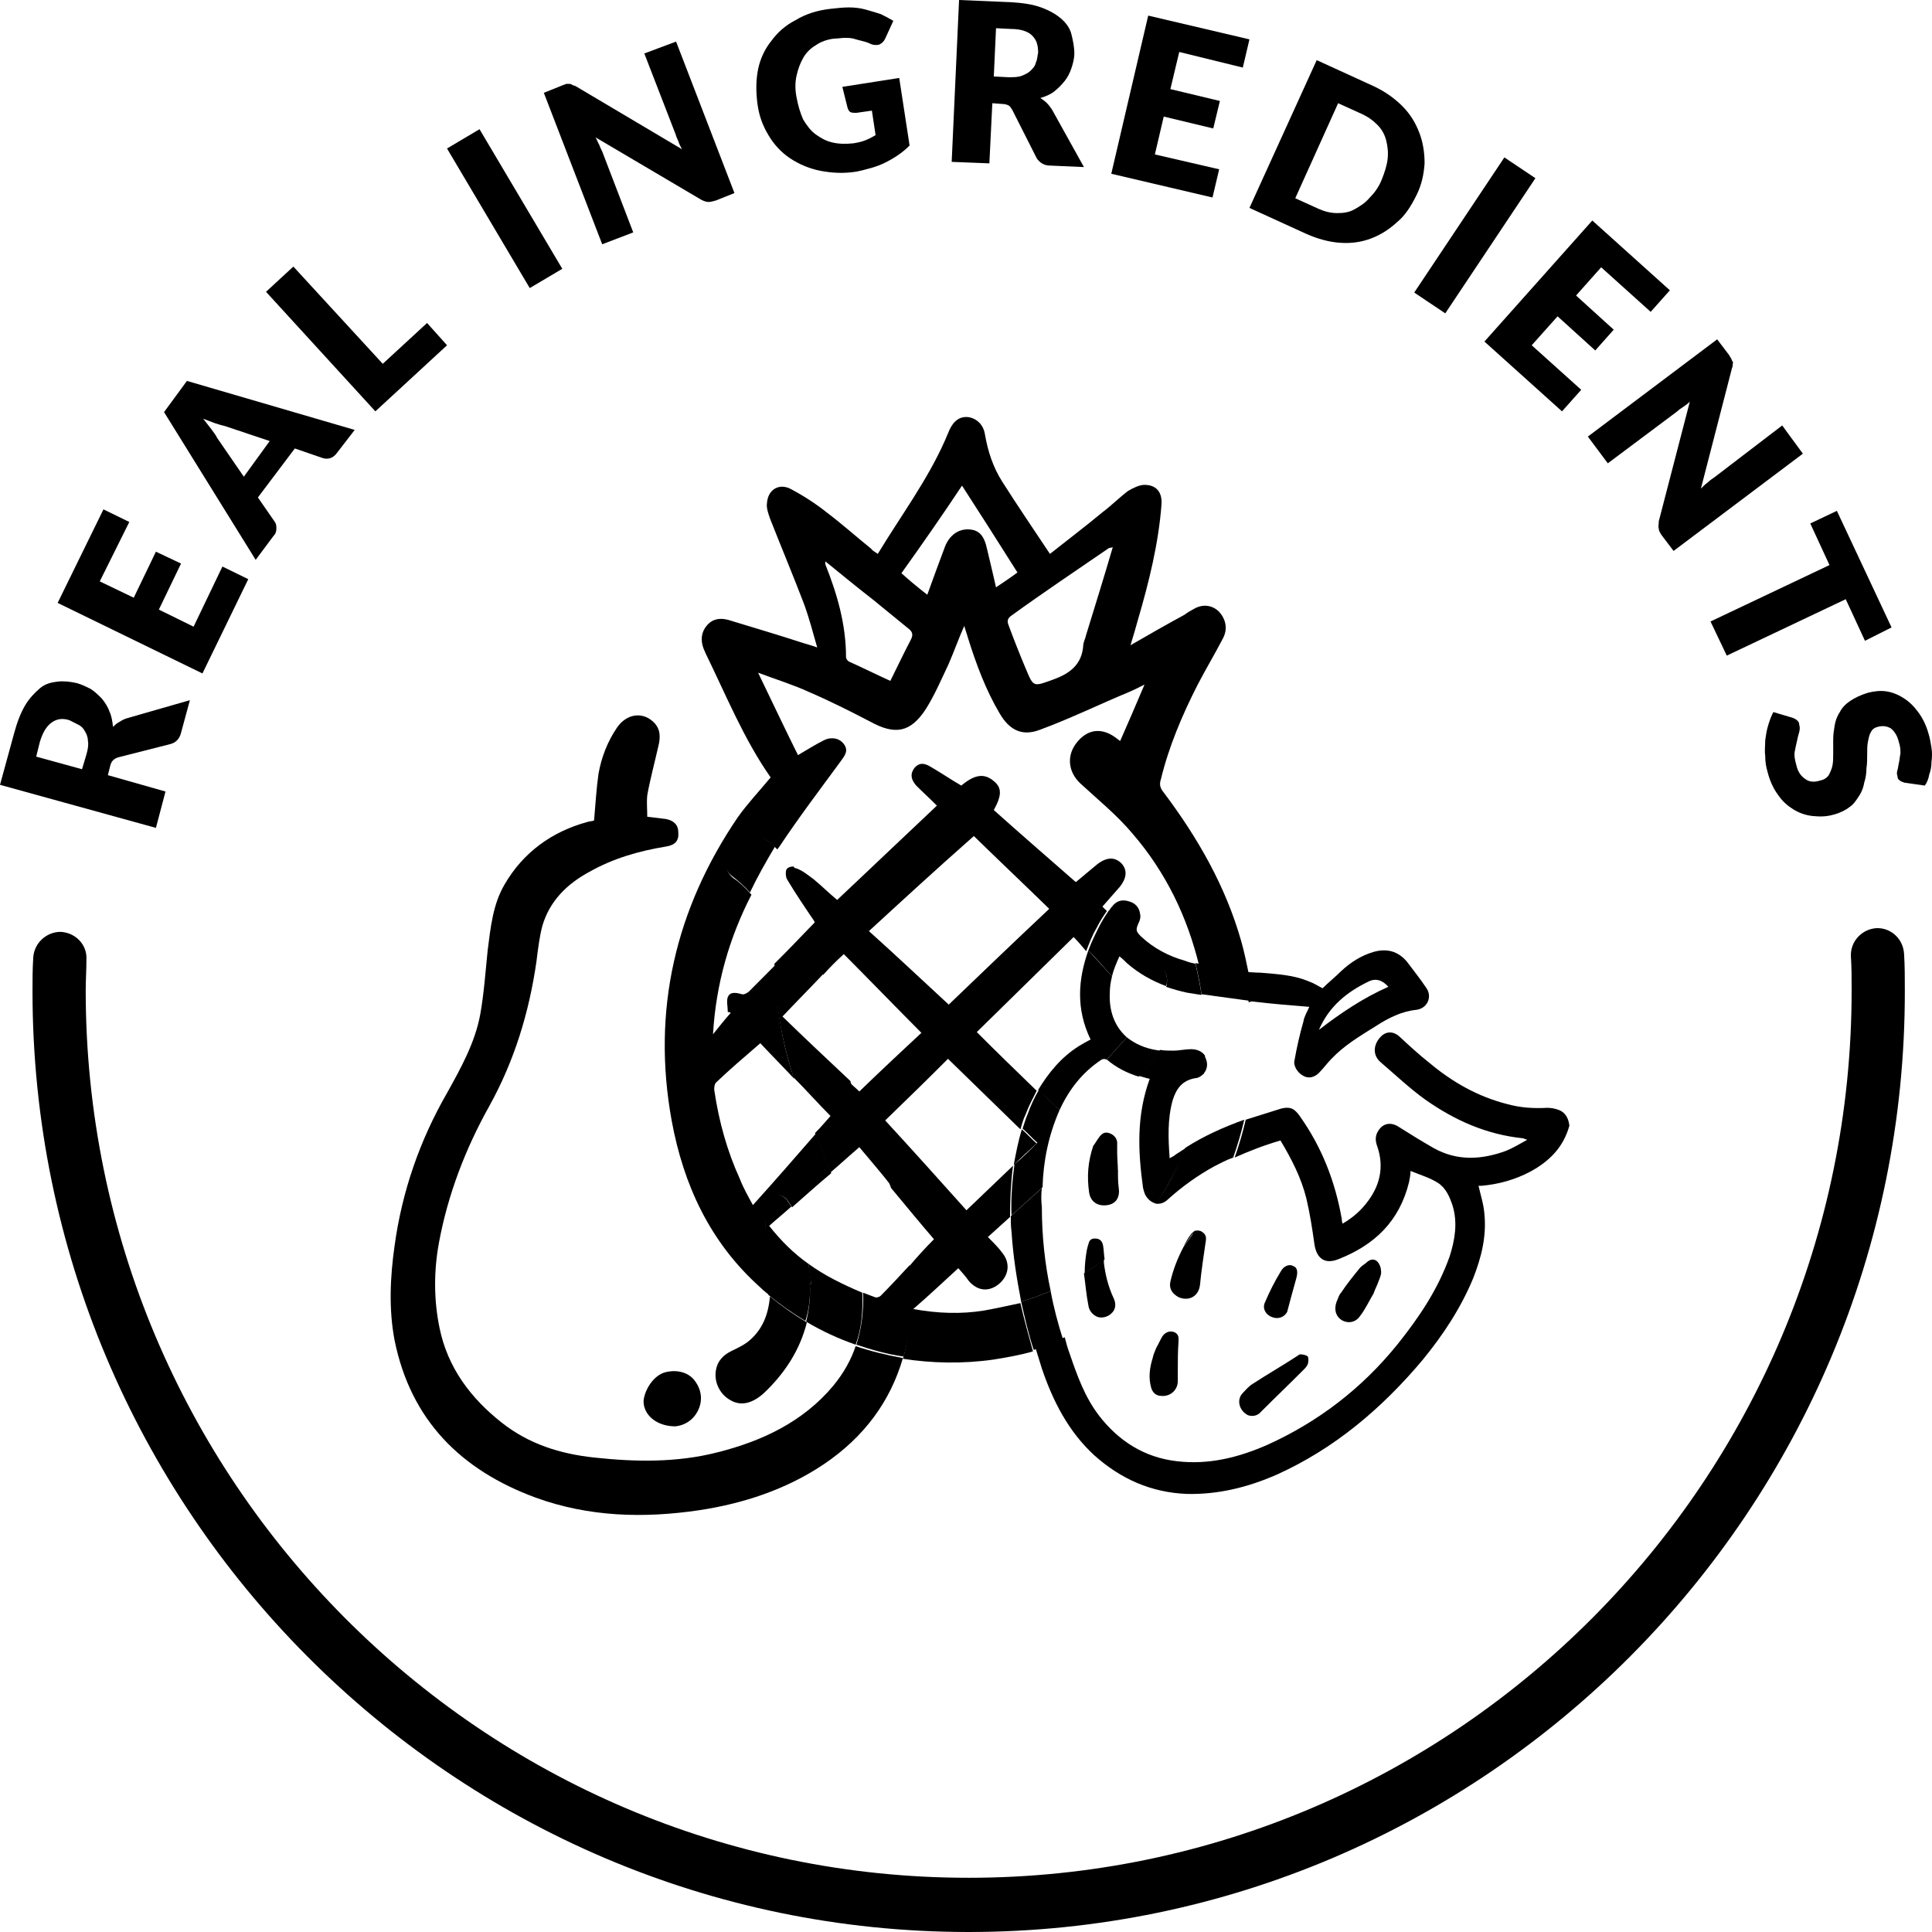 <?xml version="1.0"?>
<svg xmlns="http://www.w3.org/2000/svg" width="80" height="80" viewBox="0 0 80 80" fill="none">
<path d="M31.727 51.191C31.697 50.792 31.697 50.392 31.697 49.992C31.697 49.777 31.789 49.593 32.003 49.531C32.248 49.439 32.462 49.5 32.615 49.715C32.676 49.808 32.737 49.9 32.798 49.992C33.318 49.531 33.869 49.039 34.42 48.578C34.206 48.025 33.992 47.502 33.777 46.948C32.921 47.932 32.064 48.916 31.177 49.9C30.993 49.562 30.779 49.193 30.626 48.793C30.106 47.656 29.769 46.426 29.586 45.196C29.555 45.073 29.586 44.889 29.647 44.827C30.228 44.273 30.84 43.751 31.483 43.197C31.942 43.689 32.431 44.181 32.89 44.673C32.431 43.351 32.186 41.968 32.125 40.553C32.125 40.369 32.095 40.154 32.095 39.969C31.727 40.338 31.391 40.676 31.024 41.045C30.962 41.107 30.809 41.199 30.718 41.168C30.504 41.107 30.228 41.045 30.136 41.291C30.075 41.445 30.136 41.691 30.136 41.906C30.167 41.906 30.198 41.906 30.259 41.937C30.014 42.214 29.769 42.521 29.524 42.828C29.647 40.738 30.198 38.832 31.116 37.048C30.901 36.802 30.657 36.556 30.381 36.372C30.014 36.095 29.922 35.542 30.136 35.081C30.351 34.65 30.779 34.373 31.177 34.496C31.544 34.619 31.88 34.865 32.156 35.142L32.186 35.173C32.217 35.142 32.248 35.081 32.278 35.05C33.074 33.851 33.961 32.682 34.818 31.514C34.971 31.299 35.154 31.084 34.94 30.807C34.756 30.561 34.42 30.5 34.114 30.653C33.747 30.838 33.41 31.053 33.043 31.268C32.492 30.161 31.972 29.055 31.391 27.855C32.125 28.132 32.829 28.347 33.502 28.655C34.359 29.024 35.215 29.454 36.041 29.885C37.051 30.438 37.694 30.346 38.336 29.362C38.703 28.778 38.979 28.132 39.285 27.486C39.499 26.994 39.682 26.472 39.927 25.918C39.988 26.134 40.049 26.287 40.08 26.41C40.417 27.486 40.814 28.563 41.396 29.546C41.793 30.223 42.313 30.5 43.048 30.223C44.302 29.762 45.495 29.177 46.75 28.655C46.964 28.563 47.148 28.47 47.392 28.347C47.056 29.147 46.719 29.915 46.383 30.684C46.352 30.653 46.291 30.622 46.26 30.592C45.679 30.131 45.098 30.161 44.639 30.684C44.149 31.237 44.21 31.945 44.731 32.437C45.465 33.113 46.26 33.759 46.903 34.527C48.28 36.126 49.167 37.971 49.657 40C50.33 40.154 51.003 40.246 51.706 40.307C51.615 39.877 51.523 39.416 51.4 38.985C50.758 36.71 49.595 34.681 48.157 32.775C48.035 32.621 48.004 32.467 48.066 32.283C48.402 30.899 48.953 29.608 49.595 28.347C49.932 27.702 50.299 27.087 50.636 26.441C50.85 26.041 50.758 25.642 50.483 25.334C50.207 25.058 49.809 24.996 49.442 25.211C49.32 25.273 49.167 25.365 49.045 25.457C48.31 25.857 47.606 26.257 46.811 26.718C46.933 26.318 47.025 26.011 47.117 25.672C47.576 24.104 47.974 22.506 48.096 20.876C48.127 20.384 47.882 20.077 47.392 20.077C47.178 20.077 46.934 20.2 46.719 20.323C46.352 20.599 46.016 20.938 45.648 21.214C44.945 21.799 44.211 22.352 43.476 22.936C42.803 21.922 42.13 20.938 41.487 19.923C41.12 19.339 40.906 18.693 40.784 17.986C40.722 17.586 40.447 17.34 40.141 17.279C39.774 17.217 39.499 17.402 39.315 17.802C39.254 17.955 39.193 18.078 39.132 18.232C38.397 19.892 37.296 21.368 36.347 22.936C36.225 22.844 36.133 22.813 36.072 22.721C35.46 22.229 34.879 21.706 34.267 21.245C33.808 20.876 33.288 20.538 32.768 20.261C32.278 19.985 31.789 20.261 31.758 20.845C31.727 21.03 31.819 21.276 31.88 21.46C32.339 22.629 32.829 23.797 33.288 24.996C33.502 25.58 33.655 26.164 33.839 26.81C33.594 26.718 33.441 26.687 33.257 26.626C32.217 26.287 31.177 25.98 30.167 25.672C29.831 25.58 29.524 25.611 29.28 25.888C29.035 26.164 29.004 26.503 29.127 26.841C29.157 26.902 29.188 26.994 29.219 27.056C30.075 28.808 30.809 30.622 31.911 32.191C31.452 32.744 30.962 33.267 30.565 33.82C27.964 37.633 26.985 41.845 27.811 46.395C28.301 49.07 29.402 51.437 31.452 53.282C31.636 53.467 31.85 53.62 32.033 53.774C32.033 53.712 32.033 53.651 32.033 53.62C31.85 52.729 31.758 51.96 31.727 51.191ZM45.924 22.69C45.954 22.69 45.954 22.69 46.077 22.659C45.71 23.92 45.343 25.088 44.975 26.287C44.945 26.441 44.853 26.595 44.853 26.749C44.792 27.517 44.302 27.886 43.629 28.132C42.773 28.44 42.803 28.47 42.467 27.671C42.222 27.087 41.977 26.472 41.763 25.888C41.702 25.734 41.702 25.611 41.885 25.488C43.201 24.535 44.578 23.613 45.924 22.69ZM39.835 20.108C40.57 21.245 41.334 22.444 42.13 23.705C41.885 23.889 41.61 24.074 41.243 24.32C41.12 23.766 40.998 23.274 40.876 22.752C40.753 22.168 40.539 21.952 40.141 21.922C39.682 21.891 39.315 22.168 39.132 22.629C38.887 23.274 38.642 23.951 38.397 24.627C37.999 24.32 37.632 24.012 37.326 23.735C38.183 22.536 39.04 21.307 39.835 20.108ZM36.164 24.842C36.653 25.242 37.143 25.642 37.632 26.041C37.785 26.164 37.816 26.287 37.724 26.472C37.418 27.056 37.143 27.64 36.867 28.194C36.256 27.917 35.705 27.64 35.154 27.394C35.093 27.363 35.032 27.271 35.032 27.21C35.032 25.857 34.665 24.596 34.175 23.366C34.175 23.336 34.175 23.305 34.175 23.244C34.818 23.766 35.491 24.32 36.164 24.842Z" fill="black"/>
<path d="M35.705 53.528C34.91 53.19 34.145 52.821 33.472 52.329C33.502 52.606 33.533 52.882 33.594 53.159C33.563 53.159 33.563 53.159 33.533 53.159C33.563 53.712 33.502 54.235 33.38 54.727C34.053 55.127 34.726 55.434 35.43 55.68C35.675 55.035 35.736 54.297 35.705 53.528Z" fill="black"/>
<path d="M40.753 54.266C39.805 54.42 38.826 54.389 37.816 54.204C38.459 53.651 39.04 53.097 39.682 52.513C39.836 52.698 39.989 52.852 40.111 53.036C40.478 53.466 40.937 53.497 41.335 53.19C41.763 52.852 41.855 52.329 41.518 51.898C41.365 51.683 41.151 51.468 40.906 51.222C41.212 50.945 41.518 50.669 41.824 50.392C41.824 49.685 41.855 48.978 41.947 48.27C41.304 48.885 40.662 49.5 40.019 50.115C38.918 48.885 37.816 47.656 36.654 46.395C37.541 45.534 38.428 44.673 39.254 43.843C40.264 44.827 41.243 45.78 42.253 46.764C42.314 46.549 42.375 46.334 42.467 46.149C42.589 45.811 42.773 45.473 42.926 45.165C42.1 44.366 41.273 43.566 40.447 42.736C41.763 41.445 43.109 40.123 44.456 38.801C44.639 38.985 44.792 39.17 44.976 39.385C45.098 39.078 45.22 38.739 45.404 38.432C45.526 38.186 45.679 37.94 45.832 37.725C45.771 37.663 45.71 37.602 45.649 37.54C45.894 37.264 46.108 37.018 46.352 36.741C46.658 36.372 46.689 36.034 46.444 35.757C46.169 35.48 45.832 35.48 45.434 35.788C45.129 36.034 44.853 36.28 44.547 36.526C43.385 35.511 42.252 34.527 41.151 33.543C41.488 32.928 41.488 32.621 41.151 32.344C40.753 32.006 40.356 32.068 39.805 32.529C39.377 32.283 38.979 32.006 38.55 31.76C38.306 31.606 38.061 31.545 37.847 31.822C37.663 32.098 37.755 32.313 37.939 32.529C38.214 32.805 38.52 33.082 38.795 33.359C37.388 34.681 36.042 35.972 34.665 37.264C34.328 36.987 34.022 36.679 33.686 36.403C33.472 36.249 33.257 36.064 33.013 35.972C32.952 35.941 32.89 35.941 32.829 35.941C33.319 36.618 33.594 37.417 33.747 38.278C33.869 38.985 33.992 39.662 34.084 40.369C34.359 40.061 34.634 39.785 34.94 39.508C36.042 40.615 37.082 41.691 38.153 42.767C37.327 43.536 36.439 44.366 35.583 45.196C35.46 45.073 35.307 44.95 35.185 44.827C35.216 44.888 35.246 44.95 35.246 45.011C35.766 46.334 36.317 47.625 36.806 48.947C36.837 49.039 36.868 49.101 36.898 49.193C37.51 49.931 38.092 50.638 38.673 51.314C38.306 51.683 37.969 52.052 37.633 52.452C37.694 53.005 37.694 53.559 37.694 54.143C37.663 54.911 37.571 55.619 37.388 56.264C38.581 56.449 39.866 56.48 41.151 56.295C41.702 56.203 42.253 56.111 42.773 55.957C42.589 55.28 42.406 54.635 42.253 53.958C41.794 54.051 41.273 54.174 40.753 54.266ZM35.98 38.555C37.418 37.233 38.826 35.941 40.325 34.619C41.365 35.634 42.406 36.618 43.446 37.633C42.038 38.955 40.662 40.277 39.285 41.599C38.183 40.584 37.112 39.569 35.98 38.555Z" fill="black"/>
<path d="M34.512 57.371C33.258 58.878 31.544 59.677 29.709 60.138C28.026 60.569 26.312 60.538 24.599 60.353C23.192 60.2 21.907 59.8 20.775 58.908C19.489 57.894 18.541 56.633 18.204 55.004C17.96 53.836 17.96 52.636 18.174 51.468C18.541 49.47 19.275 47.563 20.255 45.811C21.295 43.935 21.907 41.937 22.213 39.816C22.274 39.324 22.335 38.801 22.457 38.34C22.763 37.294 23.498 36.587 24.416 36.095C25.395 35.542 26.465 35.234 27.597 35.05C27.965 34.988 28.117 34.804 28.087 34.466C28.087 34.158 27.903 33.974 27.567 33.912C27.322 33.882 27.077 33.851 26.802 33.82C26.802 33.513 26.771 33.236 26.802 32.928C26.924 32.252 27.108 31.576 27.261 30.899C27.353 30.53 27.353 30.192 27.077 29.915C26.618 29.454 25.945 29.547 25.547 30.131C25.15 30.715 24.905 31.36 24.783 32.037C24.691 32.682 24.66 33.297 24.599 33.974C24.538 34.005 24.416 34.005 24.324 34.035C22.855 34.435 21.662 35.296 20.897 36.618C20.407 37.448 20.316 38.401 20.193 39.354C20.102 40.246 20.04 41.138 19.887 41.998C19.673 43.167 19.092 44.212 18.511 45.258C17.378 47.225 16.644 49.347 16.338 51.591C16.155 52.882 16.093 54.204 16.338 55.496C17.011 58.816 19.092 60.876 22.182 62.014C24.385 62.813 26.649 62.875 28.944 62.536C30.779 62.26 32.554 61.676 34.114 60.63C35.797 59.493 36.868 58.017 37.388 56.234C36.715 56.111 36.072 55.957 35.43 55.742C35.246 56.295 34.94 56.849 34.512 57.371Z" fill="black"/>
<path d="M32.094 35.05C31.788 34.804 31.482 34.558 31.115 34.404C30.717 34.251 30.289 34.527 30.075 34.988C29.861 35.45 29.952 36.003 30.32 36.28C30.595 36.495 30.84 36.71 31.054 36.956C31.36 36.31 31.727 35.665 32.094 35.05C32.094 35.05 32.125 35.05 32.094 35.05Z" fill="black"/>
<path d="M32.585 35.972C32.523 36.034 32.523 36.28 32.585 36.403C32.952 37.018 33.349 37.602 33.747 38.186C33.349 38.586 32.952 39.016 32.523 39.447C32.37 39.6 32.217 39.754 32.065 39.908C32.095 40.092 32.095 40.307 32.095 40.492C32.156 41.906 32.432 43.29 32.86 44.612C33.38 45.135 33.87 45.688 34.39 46.211C34.175 46.457 33.961 46.703 33.747 46.918C33.961 47.471 34.175 47.994 34.39 48.547C34.788 48.209 35.185 47.84 35.583 47.502C36.042 48.055 36.501 48.578 36.929 49.132C36.899 49.039 36.868 48.978 36.837 48.886C36.348 47.563 35.797 46.272 35.277 44.95C35.246 44.889 35.216 44.827 35.216 44.766C34.267 43.874 33.349 43.013 32.401 42.091C32.952 41.507 33.533 40.922 34.114 40.307C34.023 39.6 33.9 38.893 33.778 38.217C33.625 37.356 33.349 36.556 32.86 35.88C32.738 35.88 32.646 35.911 32.585 35.972Z" fill="black"/>
<path d="M37.664 52.391C37.266 52.821 36.868 53.252 36.471 53.651C36.409 53.713 36.287 53.743 36.226 53.713C36.073 53.651 35.889 53.59 35.736 53.528C35.767 54.297 35.675 55.004 35.461 55.68C36.103 55.896 36.746 56.08 37.419 56.172C37.603 55.496 37.725 54.789 37.725 54.051C37.725 53.498 37.725 52.944 37.664 52.391Z" fill="black"/>
<path d="M30.932 55.588C30.718 55.742 30.504 55.834 30.259 55.957C29.953 56.111 29.708 56.357 29.647 56.726C29.555 57.218 29.8 57.74 30.259 57.986C30.687 58.232 31.146 58.109 31.605 57.71C32.523 56.849 33.135 55.865 33.41 54.758C32.89 54.45 32.37 54.082 31.881 53.682C31.819 54.42 31.575 55.096 30.932 55.588Z" fill="black"/>
<path d="M33.532 53.159C33.563 53.159 33.563 53.159 33.593 53.159C33.563 52.882 33.532 52.606 33.471 52.329C32.859 51.898 32.339 51.376 31.85 50.761C32.156 50.484 32.462 50.238 32.767 49.962C32.706 49.869 32.645 49.777 32.584 49.685C32.431 49.5 32.217 49.408 31.972 49.5C31.758 49.562 31.666 49.746 31.666 49.962C31.666 50.361 31.697 50.761 31.697 51.161C31.727 51.929 31.819 52.698 31.819 53.467C31.819 53.528 31.819 53.59 31.819 53.62C32.309 54.02 32.829 54.389 33.349 54.696C33.502 54.235 33.563 53.712 33.532 53.159Z" fill="black"/>
<path d="M27.964 59.062C28.301 59.031 28.668 58.847 28.882 58.447C29.096 58.047 29.066 57.617 28.821 57.248C28.576 56.848 28.086 56.695 27.566 56.818C27.046 56.941 26.679 57.586 26.648 58.017C26.648 58.601 27.199 59.062 27.964 59.062Z" fill="black"/>
<path d="M51.92 41.476C52.685 41.568 53.45 41.63 54.215 41.691C54.123 41.906 54.001 42.091 53.97 42.306C53.818 42.829 53.695 43.382 53.603 43.905C53.542 44.12 53.726 44.428 53.97 44.55C54.185 44.673 54.429 44.612 54.613 44.428C54.797 44.243 54.95 44.028 55.133 43.843C55.653 43.29 56.326 42.89 56.969 42.49C57.489 42.152 58.04 41.876 58.652 41.814C59.111 41.753 59.325 41.261 59.049 40.892C58.804 40.523 58.529 40.185 58.254 39.816C57.887 39.385 57.428 39.262 56.877 39.416C56.357 39.57 55.928 39.846 55.531 40.215C55.286 40.461 55.011 40.676 54.766 40.922C54.582 40.83 54.399 40.707 54.215 40.646C53.573 40.369 52.9 40.338 52.196 40.277C51.951 40.277 51.737 40.246 51.492 40.246C51.584 40.676 51.645 41.076 51.706 41.507C51.829 41.445 51.89 41.476 51.92 41.476ZM56.663 40.646C56.969 40.492 57.244 40.584 57.489 40.861C56.449 41.322 55.531 41.937 54.613 42.644C55.041 41.66 55.776 41.076 56.663 40.646Z" fill="black"/>
<path d="M43.141 49.193C42.712 49.593 42.284 49.962 41.855 50.361C41.855 50.576 41.855 50.792 41.886 51.007C41.947 51.991 42.1 52.944 42.284 53.897C42.712 53.774 43.11 53.62 43.508 53.467C43.263 52.329 43.141 51.161 43.141 49.992C43.11 49.715 43.11 49.439 43.141 49.193Z" fill="black"/>
<path d="M64.557 45.965C64.404 45.903 64.22 45.872 64.067 45.872C63.516 45.903 62.966 45.872 62.415 45.719C61.191 45.411 60.12 44.796 59.172 43.997C58.743 43.659 58.346 43.29 57.948 42.921C57.672 42.675 57.367 42.706 57.152 42.952C56.846 43.29 56.846 43.72 57.183 43.997C57.795 44.52 58.376 45.073 59.019 45.534C60.243 46.395 61.558 46.979 63.057 47.133C63.088 47.133 63.119 47.164 63.241 47.194C62.904 47.379 62.66 47.533 62.354 47.656C61.344 48.025 60.334 48.086 59.355 47.533C58.866 47.256 58.376 46.949 57.887 46.641C57.581 46.456 57.275 46.518 57.091 46.795C56.938 47.01 56.938 47.225 57.03 47.471C57.336 48.363 57.122 49.162 56.541 49.869C56.265 50.208 55.959 50.453 55.592 50.669C55.562 50.576 55.562 50.546 55.562 50.484C55.286 48.916 54.735 47.502 53.818 46.211C53.603 45.903 53.42 45.811 53.053 45.903C52.563 46.057 52.074 46.211 51.584 46.364C51.462 46.887 51.309 47.41 51.125 47.932C51.737 47.656 52.38 47.41 53.022 47.225C53.481 47.994 53.879 48.763 54.093 49.623C54.246 50.269 54.338 50.884 54.429 51.53C54.521 52.114 54.858 52.36 55.408 52.145C56.908 51.56 57.948 50.576 58.346 48.947C58.376 48.793 58.407 48.639 58.407 48.486C58.774 48.639 59.202 48.763 59.539 48.978C59.875 49.193 60.028 49.562 60.151 49.931C60.365 50.638 60.243 51.345 60.028 52.022C59.539 53.405 58.743 54.573 57.856 55.68C56.388 57.494 54.582 58.878 52.471 59.831C51.278 60.353 50.054 60.661 48.739 60.507C47.392 60.353 46.322 59.677 45.495 58.601C44.914 57.832 44.608 56.971 44.302 56.08C44.211 55.834 44.149 55.619 44.088 55.373C43.69 55.526 43.293 55.68 42.864 55.772C42.956 56.08 43.048 56.357 43.14 56.664C43.599 58.017 44.241 59.277 45.312 60.261C46.413 61.245 47.668 61.799 49.136 61.86C50.452 61.891 51.676 61.583 52.869 61.061C55.255 59.985 57.214 58.324 58.896 56.326C59.753 55.281 60.487 54.174 61.008 52.913C61.344 52.052 61.558 51.191 61.466 50.269C61.436 49.869 61.313 49.5 61.222 49.101C61.252 49.101 61.283 49.101 61.344 49.101C62.048 49.039 62.721 48.855 63.363 48.517C64.159 48.086 64.74 47.502 64.985 46.61C64.954 46.364 64.862 46.088 64.557 45.965Z" fill="black"/>
<path d="M49.321 43.444C49.076 43.444 48.831 43.505 48.586 43.505C48.403 43.505 48.219 43.505 48.036 43.474C47.73 43.843 47.454 44.181 47.148 44.55C47.301 44.581 47.454 44.643 47.607 44.673C47.057 46.18 47.118 47.656 47.332 49.193C47.363 49.316 47.393 49.439 47.454 49.531C47.577 49.716 47.73 49.808 47.883 49.839C48.342 49.132 48.77 48.363 49.106 47.533C48.954 47.625 48.831 47.717 48.678 47.809C48.617 47.871 48.525 47.902 48.433 47.963C48.372 47.133 48.342 46.334 48.556 45.565C48.709 45.073 48.954 44.735 49.504 44.643C49.596 44.643 49.718 44.581 49.81 44.489C49.841 44.489 49.841 44.458 49.841 44.458C49.871 44.212 49.871 43.966 49.902 43.72C49.78 43.536 49.566 43.444 49.321 43.444Z" fill="black"/>
<path d="M48.311 40.769C48.311 40.799 48.311 40.83 48.28 40.861C48.555 40.953 48.861 41.045 49.167 41.107C49.351 41.138 49.565 41.168 49.749 41.199V41.168C49.687 40.738 49.596 40.338 49.504 39.908C49.351 39.877 49.228 39.846 49.075 39.785C48.402 39.6 47.76 39.262 47.24 38.77C47.026 38.555 47.026 38.493 47.148 38.217C47.209 38.094 47.24 37.971 47.209 37.848C47.179 37.571 46.995 37.387 46.75 37.325C46.475 37.233 46.23 37.294 46.047 37.54C45.985 37.602 45.955 37.663 45.894 37.756C46.597 38.524 47.301 39.262 48.005 39.969C48.249 40.154 48.372 40.43 48.311 40.769Z" fill="black"/>
<path d="M42.313 46.764C42.16 47.256 42.068 47.748 41.977 48.24C42.282 47.932 42.589 47.656 42.925 47.348C42.711 47.164 42.527 46.949 42.313 46.764Z" fill="black"/>
<path d="M43.874 45.965C44.271 45.104 44.822 44.397 45.618 43.874C45.679 43.843 45.771 43.843 45.801 43.874C45.801 43.874 45.801 43.874 45.832 43.874C46.107 43.566 46.382 43.259 46.658 42.952C46.138 42.49 45.923 41.845 45.954 41.138C45.954 40.892 45.985 40.676 46.046 40.43C45.709 40.061 45.403 39.723 45.067 39.354C44.639 40.553 44.547 41.783 45.159 43.044C44.975 43.136 44.822 43.228 44.669 43.32C43.935 43.782 43.415 44.427 42.986 45.134C43.292 45.411 43.568 45.688 43.874 45.965Z" fill="black"/>
<path d="M49.749 41.138V41.168C50.422 41.261 51.095 41.353 51.768 41.445C51.707 41.014 51.646 40.615 51.554 40.184C50.85 40.123 50.177 40.031 49.504 39.877C49.596 40.307 49.688 40.707 49.749 41.138Z" fill="black"/>
<path d="M47.852 49.839C48.035 49.869 48.219 49.808 48.372 49.654C48.953 49.131 49.596 48.67 50.269 48.301C50.513 48.178 50.789 48.025 51.064 47.932C51.248 47.41 51.401 46.887 51.523 46.364C50.666 46.672 49.84 47.041 49.075 47.533C48.739 48.394 48.341 49.162 47.852 49.839Z" fill="black"/>
<path d="M49.932 43.843C49.932 43.812 49.901 43.782 49.871 43.751C49.871 43.997 49.84 44.243 49.81 44.489C49.993 44.304 50.024 44.058 49.932 43.843Z" fill="black"/>
<path d="M43.874 45.965C43.598 45.688 43.292 45.411 43.017 45.135C42.833 45.442 42.68 45.78 42.558 46.118C42.466 46.334 42.405 46.549 42.344 46.733C42.558 46.918 42.742 47.133 42.956 47.318C42.65 47.625 42.344 47.932 42.007 48.209C41.916 48.916 41.854 49.593 41.885 50.331C42.313 49.931 42.742 49.562 43.17 49.162C43.2 48.086 43.415 47.01 43.874 45.965Z" fill="black"/>
<path d="M46.352 39.6C46.475 39.693 46.567 39.785 46.658 39.877C47.148 40.307 47.699 40.615 48.28 40.83C48.28 40.799 48.31 40.769 48.31 40.738C48.372 40.43 48.249 40.154 48.035 39.908C47.331 39.17 46.628 38.432 45.924 37.694C45.771 37.909 45.618 38.155 45.496 38.401C45.343 38.709 45.19 39.016 45.067 39.354C45.404 39.693 45.71 40.062 46.046 40.43C46.108 40.154 46.23 39.877 46.352 39.6Z" fill="black"/>
<path d="M46.781 43.044C46.75 43.013 46.689 42.982 46.658 42.952C46.383 43.259 46.107 43.567 45.832 43.874C46.23 44.212 46.658 44.427 47.148 44.581C47.454 44.212 47.729 43.874 48.035 43.505C47.576 43.444 47.178 43.321 46.781 43.044Z" fill="black"/>
<path d="M43.507 53.467C43.109 53.62 42.712 53.774 42.283 53.897C42.436 54.573 42.589 55.25 42.803 55.895C43.232 55.773 43.629 55.65 44.027 55.496C43.813 54.819 43.629 54.143 43.507 53.467Z" fill="black"/>
<path d="M46.26 47.717C46.26 47.563 46.26 47.41 46.26 47.287C46.23 47.102 46.107 46.979 45.924 46.918C45.74 46.856 45.618 46.949 45.526 47.072C45.434 47.194 45.342 47.348 45.281 47.44C45.618 47.809 45.954 48.178 46.291 48.517C46.291 48.24 46.26 47.994 46.26 47.717Z" fill="black"/>
<path d="M45.098 49.377C45.16 49.777 45.465 49.962 45.863 49.9C46.23 49.839 46.383 49.562 46.322 49.162C46.292 48.947 46.292 48.732 46.292 48.486C45.955 48.117 45.618 47.779 45.282 47.41C45.037 48.117 45.007 48.732 45.098 49.377Z" fill="black"/>
<path d="M51.677 58.601C51.86 58.663 52.075 58.632 52.227 58.447C52.809 57.863 53.39 57.31 53.971 56.726C54.033 56.664 54.124 56.572 54.155 56.48C54.186 56.388 54.186 56.234 54.155 56.172C54.094 56.111 53.941 56.08 53.849 56.08C53.818 56.08 53.757 56.111 53.727 56.142C53.115 56.541 52.472 56.91 51.86 57.31C51.707 57.402 51.585 57.556 51.463 57.679C51.187 57.956 51.31 58.417 51.677 58.601Z" fill="black"/>
<path d="M45.342 51.284C45.159 51.284 45.098 51.376 45.067 51.53C45.036 51.591 45.036 51.653 45.006 51.745C44.945 52.083 44.914 52.391 44.914 52.729C45.189 52.544 45.465 52.36 45.74 52.145C45.709 51.96 45.709 51.776 45.679 51.591C45.648 51.407 45.557 51.284 45.342 51.284Z" fill="black"/>
<path d="M45.067 54.051C45.098 54.266 45.22 54.42 45.404 54.512C45.587 54.604 45.863 54.543 46.016 54.389C46.199 54.235 46.23 53.989 46.108 53.743C45.893 53.282 45.771 52.79 45.71 52.298C45.71 52.237 45.71 52.206 45.71 52.145C45.434 52.36 45.19 52.544 44.884 52.729C44.945 53.159 44.976 53.59 45.067 54.051Z" fill="black"/>
<path d="M55.561 54.666C55.837 54.819 56.142 54.758 56.326 54.481C56.54 54.205 56.693 53.866 56.877 53.559C56.938 53.374 57.03 53.221 57.091 53.036C57.152 52.883 57.213 52.729 57.183 52.606C57.183 52.483 57.121 52.329 57.03 52.237C56.907 52.114 56.754 52.145 56.632 52.237C56.54 52.329 56.418 52.391 56.326 52.483C56.051 52.821 55.775 53.159 55.531 53.528C55.439 53.62 55.408 53.774 55.347 53.897C55.225 54.235 55.316 54.512 55.561 54.666Z" fill="black"/>
<path d="M48.799 53.712C49.228 53.897 49.625 53.682 49.687 53.221C49.748 52.606 49.84 51.991 49.931 51.376C49.962 51.191 49.901 51.068 49.717 50.976C49.625 50.945 49.534 50.945 49.472 50.976C49.411 51.038 49.381 51.13 49.319 51.191C49.228 51.345 49.105 51.468 49.013 51.622C48.769 52.083 48.585 52.544 48.463 53.067C48.401 53.344 48.524 53.559 48.799 53.712Z" fill="black"/>
<path d="M49.503 50.945C49.442 50.976 49.381 51.038 49.32 51.099C49.197 51.253 49.105 51.437 49.014 51.591C49.136 51.437 49.228 51.314 49.32 51.16C49.381 51.099 49.442 51.038 49.503 50.945Z" fill="black"/>
<path d="M48.617 55.158C48.433 55.096 48.25 55.158 48.127 55.342C48.035 55.496 47.974 55.65 47.882 55.803C47.821 55.957 47.76 56.08 47.73 56.234C47.607 56.633 47.546 57.033 47.668 57.464C47.73 57.679 47.883 57.802 48.097 57.802C48.464 57.832 48.77 57.556 48.77 57.187C48.77 57.033 48.77 56.91 48.77 56.756C48.77 56.357 48.77 55.957 48.8 55.557C48.8 55.404 48.831 55.25 48.617 55.158Z" fill="black"/>
<path d="M52.685 54.543C52.93 54.635 53.175 54.543 53.297 54.328C53.42 53.866 53.542 53.405 53.665 52.975C53.756 52.667 53.726 52.483 53.542 52.421C53.389 52.329 53.144 52.421 53.022 52.667C52.777 53.067 52.563 53.497 52.38 53.928C52.257 54.174 52.41 54.45 52.685 54.543Z" fill="black"/>
<path d="M40.11 80C18.724 80 1.346 62.506 1.346 41.045C1.346 40.584 1.346 40.123 1.376 39.662C1.407 39.047 1.927 38.586 2.508 38.586C3.12 38.616 3.61 39.108 3.579 39.723C3.579 40.154 3.549 40.584 3.549 41.014C3.549 61.276 19.948 77.755 40.11 77.755C60.273 77.755 76.672 61.276 76.672 41.014C76.672 40.523 76.672 40.061 76.642 39.6C76.611 38.985 77.101 38.463 77.713 38.432H77.743C78.324 38.432 78.814 38.893 78.844 39.508C78.875 40 78.875 40.492 78.875 41.014C78.906 62.506 61.497 80 40.11 80Z" fill="black"/>
<path d="M7.863 28.993L7.496 30.346C7.435 30.592 7.282 30.746 7.068 30.807L4.895 31.36C4.804 31.391 4.742 31.422 4.681 31.483C4.62 31.545 4.589 31.607 4.559 31.73L4.467 32.098L6.853 32.775L6.456 34.281L0 32.498L0.581 30.377C0.704 29.916 0.857 29.516 1.04 29.208C1.224 28.901 1.438 28.686 1.652 28.501C1.866 28.317 2.111 28.255 2.386 28.224C2.631 28.194 2.907 28.224 3.182 28.286C3.396 28.347 3.58 28.44 3.763 28.532C3.947 28.655 4.069 28.778 4.222 28.932C4.345 29.085 4.467 29.27 4.528 29.454C4.62 29.639 4.651 29.854 4.681 30.1C4.773 30.008 4.834 29.946 4.957 29.885C5.048 29.823 5.171 29.762 5.293 29.731L7.863 28.993ZM3.58 31.238C3.641 31.022 3.671 30.838 3.641 30.684C3.641 30.53 3.58 30.377 3.518 30.284C3.457 30.161 3.366 30.069 3.243 30.008C3.121 29.946 2.998 29.885 2.876 29.823C2.601 29.731 2.356 29.762 2.142 29.916C1.928 30.069 1.775 30.315 1.652 30.715L1.499 31.33L3.396 31.852L3.58 31.238Z" fill="black"/>
<path d="M4.131 24.074L5.538 24.75L6.456 22.844L7.496 23.336L6.578 25.242L8.016 25.949L9.21 23.459L10.28 23.982L8.383 27.886L2.387 24.965L4.284 21.092L5.354 21.614L4.131 24.074Z" fill="black"/>
<path d="M14.687 17.802L13.952 18.755C13.861 18.878 13.769 18.939 13.677 18.97C13.585 19.001 13.463 19.001 13.371 18.97L12.208 18.57L10.679 20.599L11.382 21.614C11.444 21.706 11.444 21.799 11.444 21.891C11.444 22.014 11.413 22.106 11.321 22.198L10.587 23.182L6.793 17.064L7.741 15.773L14.687 17.802ZM11.168 18.263L9.332 17.648C9.21 17.617 9.088 17.587 8.904 17.525C8.751 17.463 8.568 17.402 8.415 17.34C8.537 17.494 8.659 17.648 8.751 17.771C8.843 17.894 8.935 18.017 8.996 18.14L10.097 19.739L11.168 18.263Z" fill="black"/>
<path d="M17.684 13.374L18.511 14.297L15.543 17.033L11.015 12.083L12.147 11.038L15.849 15.065L17.684 13.374Z" fill="black"/>
<path d="M23.283 11.13L21.936 11.929L18.51 6.149L19.856 5.35L23.283 11.13Z" fill="black"/>
<path d="M27.995 1.722L30.412 7.994L29.647 8.301C29.525 8.332 29.433 8.363 29.341 8.363C29.25 8.363 29.158 8.332 29.035 8.27L24.66 5.688C24.721 5.78 24.752 5.903 24.813 5.995C24.844 6.088 24.905 6.211 24.936 6.272L26.221 9.623L24.936 10.115L22.519 3.843L23.283 3.536C23.345 3.505 23.406 3.505 23.436 3.474C23.467 3.474 23.528 3.474 23.559 3.474C23.589 3.474 23.651 3.474 23.681 3.505C23.712 3.536 23.773 3.536 23.834 3.566L28.24 6.18C28.179 6.057 28.118 5.965 28.087 5.842C28.026 5.719 27.995 5.626 27.965 5.534L26.68 2.214L27.995 1.722Z" fill="black"/>
<path d="M34.88 3.597L37.235 3.228L37.664 6.026C37.358 6.334 37.021 6.549 36.654 6.733C36.287 6.918 35.889 7.01 35.491 7.102C34.941 7.194 34.451 7.164 33.962 7.071C33.503 6.979 33.074 6.795 32.707 6.549C32.34 6.303 32.034 5.965 31.82 5.596C31.575 5.196 31.422 4.765 31.361 4.274C31.3 3.782 31.3 3.32 31.392 2.859C31.483 2.429 31.667 2.029 31.942 1.691C32.187 1.353 32.524 1.045 32.952 0.83C33.35 0.584 33.839 0.43 34.359 0.369C34.635 0.338 34.91 0.307 35.155 0.307C35.4 0.307 35.644 0.338 35.859 0.4C36.073 0.461 36.287 0.523 36.471 0.584C36.654 0.676 36.838 0.769 36.991 0.861L36.654 1.599C36.593 1.722 36.532 1.783 36.409 1.845C36.318 1.875 36.164 1.875 36.042 1.814C35.92 1.752 35.797 1.722 35.675 1.691C35.553 1.66 35.43 1.629 35.338 1.599C35.216 1.568 35.094 1.568 34.971 1.568C34.849 1.568 34.696 1.599 34.543 1.599C34.268 1.629 33.992 1.722 33.778 1.875C33.564 1.998 33.38 2.183 33.258 2.398C33.136 2.613 33.044 2.859 32.983 3.136C32.921 3.413 32.921 3.72 32.983 4.028C33.044 4.366 33.136 4.673 33.258 4.95C33.411 5.196 33.564 5.411 33.778 5.565C33.992 5.719 34.206 5.842 34.482 5.903C34.757 5.965 35.032 5.965 35.338 5.934C35.522 5.903 35.675 5.872 35.828 5.811C35.981 5.749 36.103 5.688 36.256 5.596L36.103 4.581L35.461 4.673C35.369 4.673 35.277 4.673 35.216 4.643C35.155 4.612 35.124 4.55 35.094 4.458L34.88 3.597Z" fill="black"/>
<path d="M44.884 6.918L43.477 6.856C43.232 6.856 43.048 6.733 42.926 6.549L41.916 4.55C41.855 4.458 41.824 4.397 41.763 4.366C41.702 4.335 41.61 4.304 41.488 4.304L41.09 4.274L40.968 6.764L39.407 6.703L39.713 0L41.886 0.092C42.375 0.123 42.773 0.184 43.109 0.307C43.446 0.43 43.721 0.584 43.935 0.769C44.15 0.953 44.303 1.168 44.364 1.414C44.425 1.66 44.486 1.937 44.486 2.214C44.486 2.429 44.425 2.644 44.364 2.829C44.303 3.013 44.211 3.198 44.088 3.351C43.966 3.505 43.813 3.659 43.66 3.782C43.507 3.905 43.293 3.997 43.079 4.058C43.17 4.12 43.262 4.181 43.354 4.274C43.446 4.366 43.507 4.458 43.568 4.55L44.884 6.918ZM41.763 3.198C41.977 3.198 42.161 3.198 42.314 3.136C42.467 3.075 42.589 3.013 42.681 2.921C42.773 2.829 42.864 2.736 42.895 2.583C42.956 2.46 42.956 2.306 42.987 2.183C42.987 1.875 42.926 1.66 42.742 1.476C42.559 1.291 42.253 1.199 41.855 1.199L41.243 1.168L41.151 3.167L41.763 3.198Z" fill="black"/>
<path d="M48.83 2.152L48.463 3.69L50.513 4.181L50.238 5.319L48.188 4.827L47.821 6.395L50.483 7.01L50.207 8.178L46.016 7.195L47.545 0.646L51.737 1.63L51.462 2.798L48.83 2.152Z" fill="black"/>
<path d="M58.652 8.086C58.438 8.517 58.193 8.916 57.856 9.193C57.52 9.5 57.183 9.716 56.786 9.869C56.388 10.023 55.959 10.085 55.501 10.054C55.042 10.023 54.583 9.9 54.093 9.685L51.737 8.609L54.522 2.49L56.877 3.567C57.336 3.782 57.734 4.059 58.071 4.397C58.407 4.735 58.621 5.104 58.774 5.504C58.927 5.903 58.989 6.334 58.989 6.764C58.958 7.225 58.866 7.656 58.652 8.086ZM57.214 7.441C57.336 7.133 57.428 6.856 57.459 6.58C57.489 6.303 57.459 6.057 57.398 5.811C57.336 5.565 57.214 5.35 57.03 5.165C56.847 4.981 56.633 4.827 56.357 4.704L55.409 4.274L53.634 8.209L54.583 8.64C54.858 8.763 55.103 8.824 55.378 8.824C55.623 8.824 55.868 8.793 56.082 8.67C56.296 8.547 56.51 8.424 56.694 8.209C56.908 7.994 57.092 7.748 57.214 7.441Z" fill="black"/>
<path d="M59.846 12.975L58.56 12.114L62.293 6.518L63.578 7.379L59.846 12.975Z" fill="black"/>
<path d="M66.301 11.068L65.261 12.237L66.821 13.651L66.056 14.512L64.496 13.098L63.425 14.297L65.475 16.141L64.679 17.033L61.467 14.143L65.934 9.131L69.146 12.021L68.351 12.913L66.301 11.068Z" fill="black"/>
<path d="M74.653 18.786L69.299 22.813L68.81 22.168C68.748 22.075 68.687 21.983 68.687 21.891C68.657 21.799 68.687 21.706 68.687 21.583L69.972 16.633C69.88 16.726 69.789 16.787 69.697 16.849C69.605 16.91 69.513 16.972 69.452 17.033L66.576 19.185L65.75 18.078L71.104 14.051L71.594 14.696C71.624 14.758 71.655 14.789 71.686 14.85C71.716 14.912 71.716 14.942 71.747 14.973C71.777 15.004 71.747 15.065 71.747 15.096C71.747 15.127 71.747 15.188 71.716 15.25L70.431 20.231C70.523 20.138 70.615 20.046 70.707 19.985C70.798 19.892 70.89 19.831 70.982 19.77L73.797 17.617L74.653 18.786Z" fill="black"/>
<path d="M77.224 26.534L76.428 24.812L71.502 27.148L70.829 25.734L75.755 23.398L74.96 21.676L76.061 21.153L78.325 25.98L77.224 26.534Z" fill="black"/>
<path d="M78.846 32.406C78.754 32.375 78.693 32.344 78.662 32.314C78.601 32.283 78.57 32.221 78.57 32.129C78.54 32.068 78.54 31.975 78.57 31.883C78.601 31.791 78.601 31.699 78.632 31.576C78.662 31.453 78.662 31.33 78.693 31.207C78.693 31.053 78.693 30.93 78.632 30.746C78.57 30.469 78.448 30.284 78.295 30.161C78.142 30.069 77.958 30.038 77.744 30.1C77.622 30.131 77.53 30.192 77.469 30.315C77.408 30.407 77.377 30.561 77.347 30.715C77.316 30.869 77.316 31.022 77.316 31.238C77.316 31.453 77.316 31.606 77.285 31.822C77.285 32.006 77.255 32.221 77.194 32.406C77.163 32.59 77.102 32.775 76.979 32.959C76.857 33.144 76.765 33.297 76.582 33.42C76.429 33.543 76.184 33.666 75.939 33.728C75.633 33.82 75.358 33.82 75.052 33.789C74.776 33.759 74.501 33.666 74.256 33.513C74.012 33.359 73.797 33.175 73.614 32.898C73.43 32.652 73.277 32.314 73.186 31.945C73.124 31.729 73.094 31.545 73.094 31.299C73.063 31.084 73.094 30.869 73.094 30.653C73.124 30.438 73.155 30.223 73.216 30.038C73.277 29.823 73.338 29.669 73.43 29.485L74.256 29.731C74.317 29.762 74.379 29.793 74.409 29.823C74.471 29.885 74.501 29.915 74.501 30.008C74.532 30.1 74.532 30.192 74.501 30.315C74.471 30.407 74.44 30.53 74.409 30.684C74.379 30.807 74.348 30.961 74.317 31.114C74.287 31.268 74.317 31.453 74.379 31.668C74.44 31.945 74.562 32.129 74.746 32.252C74.899 32.375 75.113 32.406 75.388 32.314C75.541 32.283 75.664 32.191 75.725 32.098C75.786 31.975 75.847 31.852 75.878 31.699C75.909 31.545 75.909 31.391 75.909 31.207C75.909 31.022 75.909 30.838 75.909 30.623C75.909 30.407 75.939 30.223 75.97 30.038C76 29.854 76.061 29.669 76.184 29.485C76.276 29.3 76.429 29.147 76.612 29.024C76.796 28.901 77.04 28.778 77.347 28.686C77.591 28.624 77.836 28.593 78.081 28.624C78.326 28.655 78.57 28.747 78.815 28.901C79.06 29.055 79.243 29.239 79.427 29.485C79.611 29.731 79.763 30.038 79.855 30.377C79.916 30.561 79.947 30.776 79.978 30.961C80.008 31.145 80.008 31.36 79.978 31.545C79.978 31.729 79.947 31.914 79.886 32.068C79.855 32.252 79.794 32.406 79.702 32.529L78.846 32.406Z" fill="black"/>
</svg>
